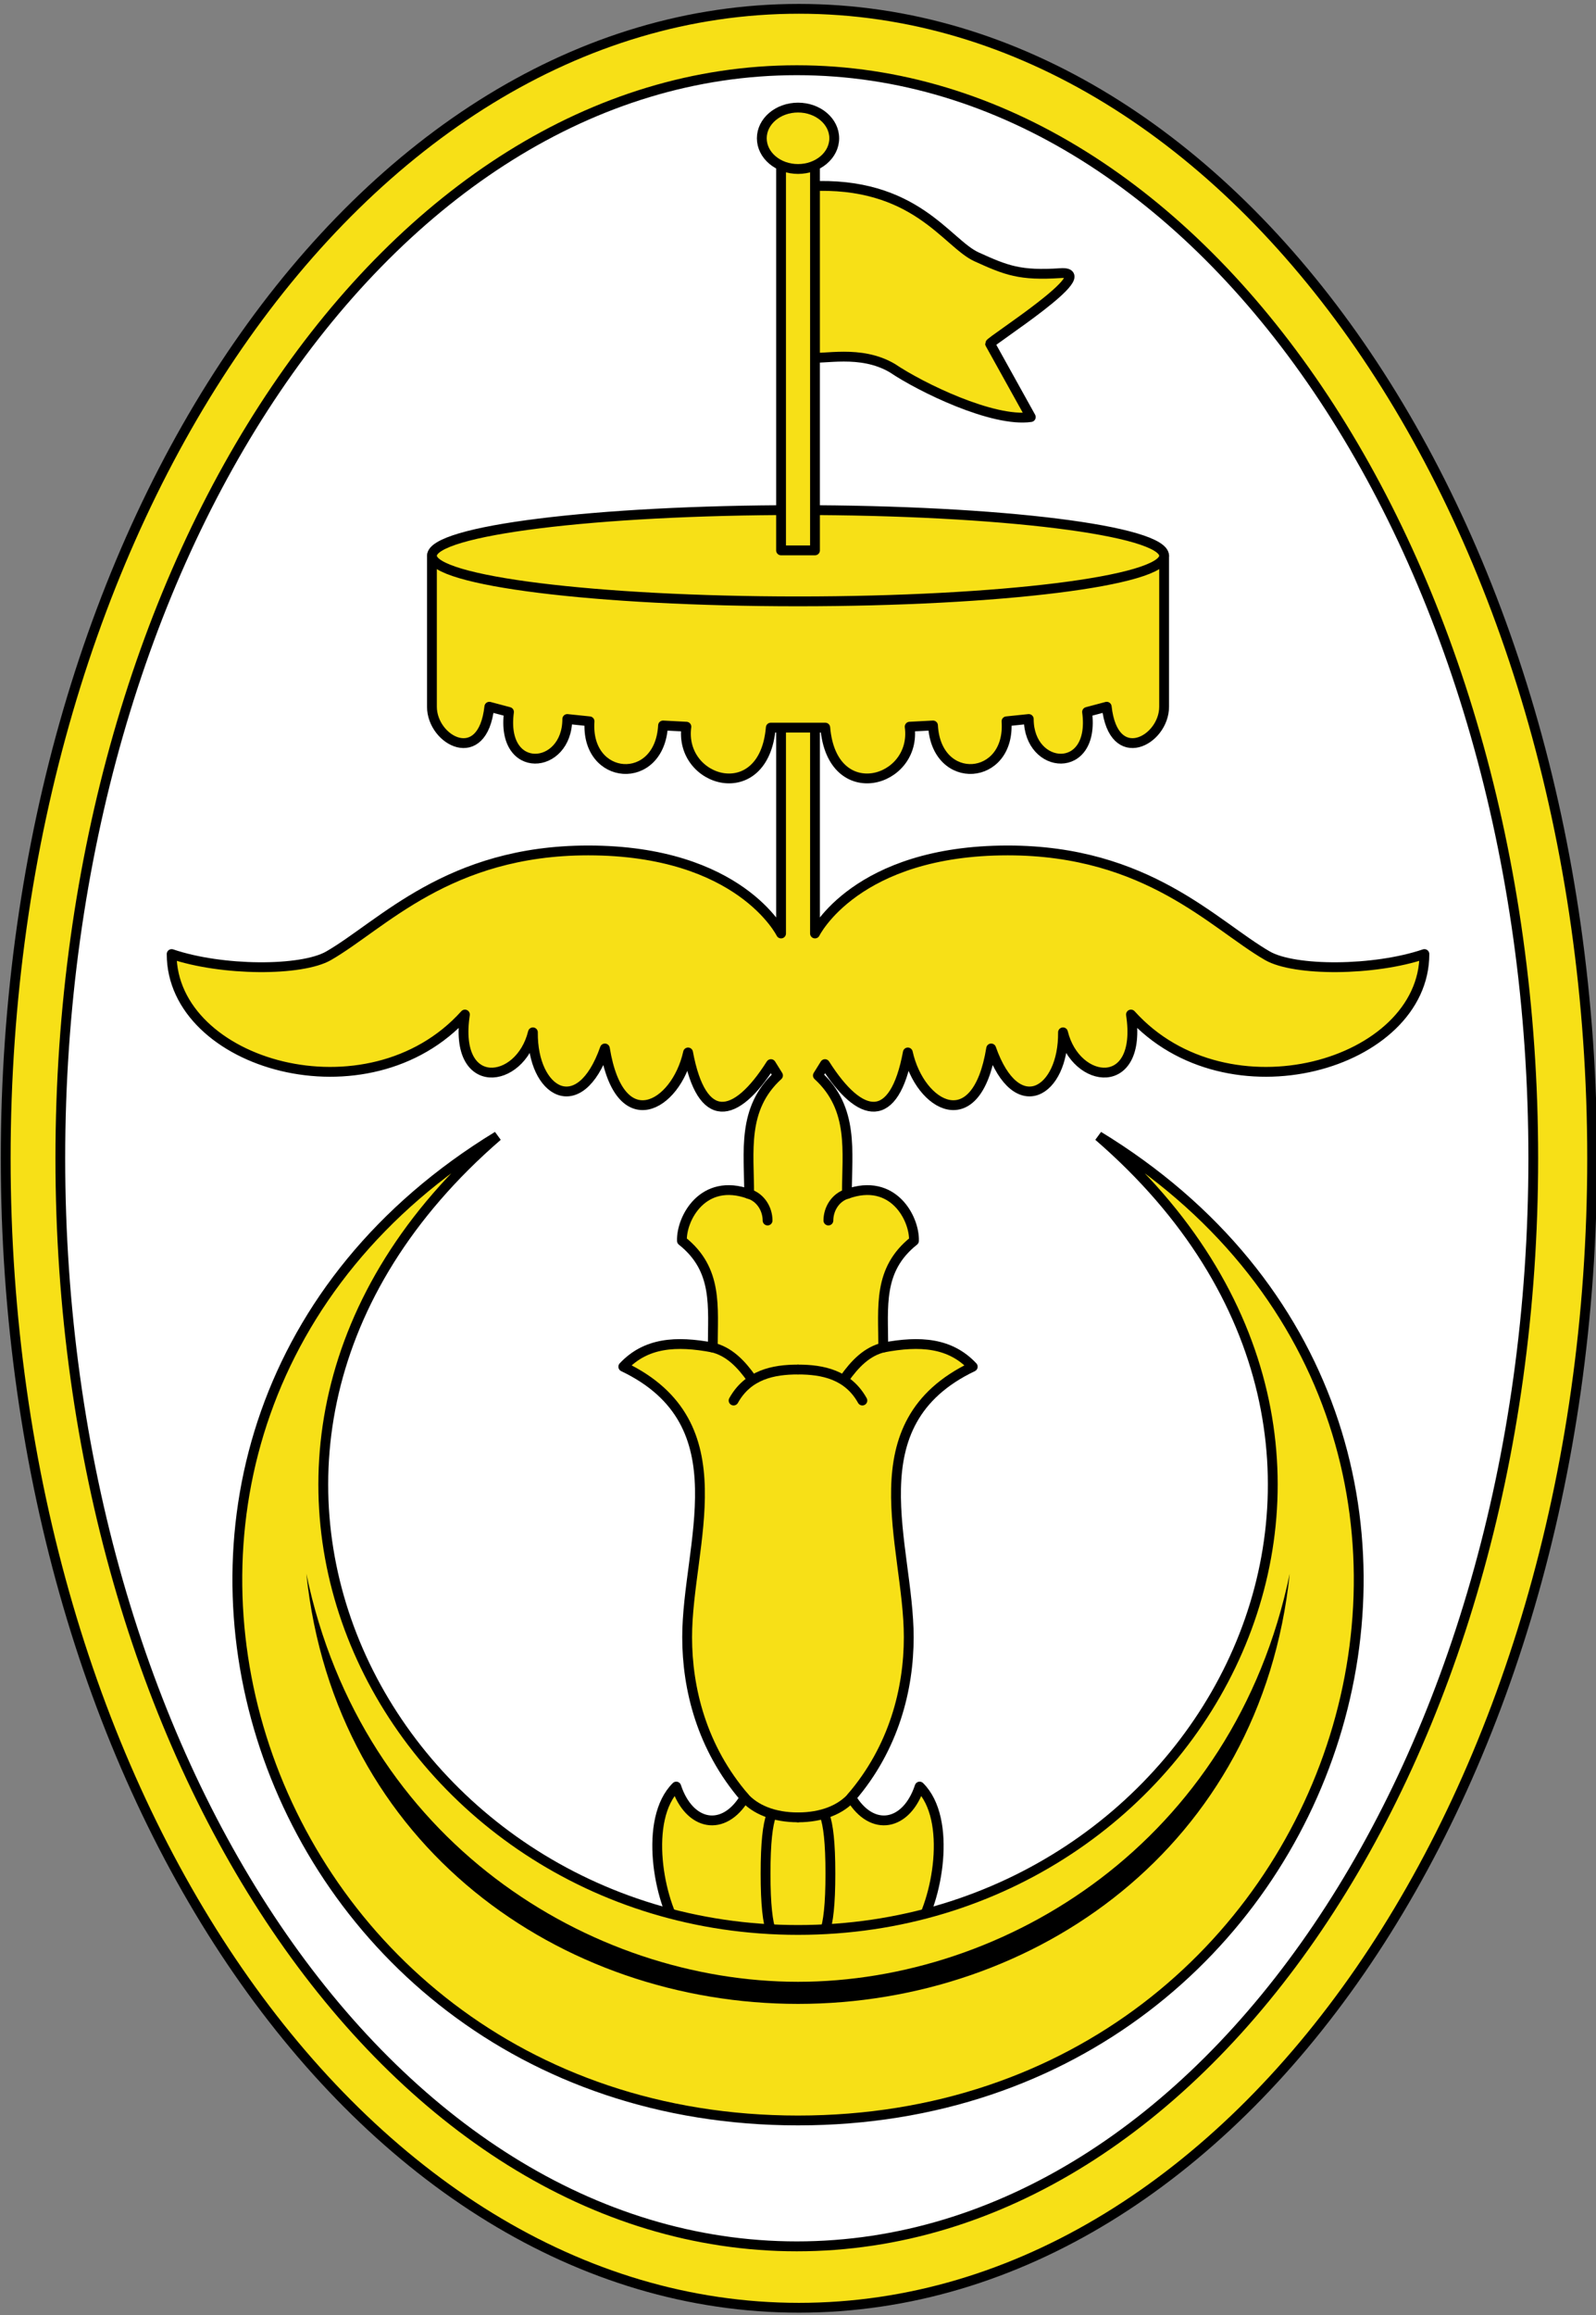 <?xml version="1.0" encoding="UTF-8" standalone="no"?>
<!-- Created with Inkscape (http://www.inkscape.org/) -->

<svg
   xmlns:dc="http://purl.org/dc/elements/1.1/"
   xmlns:cc="http://creativecommons.org/ns#"
   xmlns:rdf="http://www.w3.org/1999/02/22-rdf-syntax-ns#"
   xmlns:svg="http://www.w3.org/2000/svg"
   xmlns="http://www.w3.org/2000/svg"
   xmlns:sodipodi="http://sodipodi.sourceforge.net/DTD/sodipodi-0.dtd"
   xmlns:inkscape="http://www.inkscape.org/namespaces/inkscape"
   width="1000"
   height="1450"
   id="svg2"
   version="1.1"
   inkscape:version="0.48.4 r9939"
   sodipodi:docname="Emblem_of_Brunei_(1950-1959).svg">
  <rect width="100%" height="100%" fill="#808080" stroke="none"/>
  <defs
     id="defs4" />
  <sodipodi:namedview
     id="base"
     pagecolor="#ffffff"
     bordercolor="#666666"
     borderopacity="1.0"
     inkscape:pageopacity="0.0"
     inkscape:pageshadow="2"
     inkscape:zoom="0.5537931"
     inkscape:cx="500"
     inkscape:cy="725"
     inkscape:document-units="px"
     inkscape:current-layer="layer1"
     showgrid="false"
     inkscape:window-width="1680"
     inkscape:window-height="998"
     inkscape:window-x="-8"
     inkscape:window-y="-8"
     inkscape:window-maximized="1" />
  <g
     inkscape:label="1. réteg"
     inkscape:groupmode="layer"
     id="layer1"
     transform="translate(0,397.638)">
    <g
       id="g4413"
       transform="matrix(3.077,0,0,3.077,0.001,-2187.602)">
      <path
         inkscape:connector-curvature="0"
         transform="matrix(2.404,0,0,-2.396,-1077.092,2821.257)"
         style="color:#000000;fill:#f7e017;fill-opacity:1;stroke:#000000;stroke-width:0.833;stroke-opacity:1;marker:none;visibility:visible;display:inline;overflow:visible;enable-background:accumulate"
         d="m 582.904,836.291 c 0,53.934 -30.082,97.656 -67.19,97.656 -37.108,0 -67.19,-43.722 -67.19,-97.656 0,-53.934 30.082,-97.656 67.19,-97.656 37.108,0 67.19,43.722 67.19,97.656 z"
         id="path3277" />
      <path
         inkscape:connector-curvature="0"
         transform="matrix(2.232,0,0,-2.268,-988.823,2714.211)"
         style="color:#000000;fill:#ffffff;stroke:#000000;stroke-width:0.889;stroke-miterlimit:4;stroke-opacity:1;marker:none;visibility:visible;display:inline;overflow:visible;enable-background:accumulate"
         d="m 582.904,836.291 c 0,53.934 -30.082,97.656 -67.19,97.656 -37.108,0 -67.19,-43.722 -67.19,-97.656 0,-53.934 30.082,-97.656 67.19,-97.656 37.108,0 67.19,43.722 67.19,97.656 z"
         id="path3277-9" />
      <g
         id="g4388">
        <g
           id="g4289"
           transform="translate(1.016,1.774)">
          <path
             inkscape:connector-curvature="0"
             id="path4113"
             d="m 158.031,717.062 0,52.906 c 0,0 -8.335,-16.906 -39.281,-16.906 -28.482,0 -41.923,15.133 -52.844,21.438 -5.518,3.186 -21.719,3.139 -31.969,-0.344 0,22.597 40.056,34.164 59.719,12.312 -2.416,15.913 11.23,14.359 13.844,3.625 -0.14,12.226 9.462,18.032 14.656,3.281 2.994,18.349 14.483,11.901 16.938,0.812 2.771,14.858 9.634,13.789 16.875,2.375 l 1.438,2.312 c -7.394,6.762 -5.875,15.485 -5.875,24.125 -9.405,-3.415 -13.835,4.979 -13.688,9.531 7.384,5.863 6.281,13.349 6.281,21.719 -7.486,-1.413 -13.632,-0.993 -18.219,3.906 24.27,11.591 13,36.179 13,55.062 0,10.469 2.972,22.517 11.719,32.656 -4.269,7.094 -11.26,5.818 -13.938,-2.25 -6.69,6.638 -3.588,23.334 0.875,29.75 l 23.906,5.188 23.938,-5.188 c 4.463,-6.416 7.534,-23.112 0.844,-29.75 -2.677,8.068 -9.668,9.344 -13.938,2.25 8.746,-10.139 11.719,-22.188 11.719,-32.656 0,-18.884 -11.239,-43.471 13.031,-55.062 -4.586,-4.899 -10.733,-5.319 -18.219,-3.906 0,-8.37 -1.134,-15.855 6.25,-21.719 0.148,-4.552 -4.251,-12.946 -13.656,-9.531 0,-8.64 1.487,-17.363 -5.906,-24.125 l 1.438,-2.312 c 7.241,11.414 14.104,12.483 16.875,-2.375 2.454,11.089 13.975,17.536 16.969,-0.812 5.194,14.751 14.765,8.944 14.625,-3.281 2.614,10.734 16.259,12.288 13.844,-3.625 19.663,21.852 59.75,10.285 59.75,-12.312 -10.25,3.483 -26.451,3.529 -31.969,0.344 -10.92,-6.305 -24.393,-21.438 -52.875,-21.438 -30.946,0 -39.25,16.906 -39.25,16.906 l 0,-52.906 -3.469,0 -3.438,0 z"
             style="fill:#f7e017;fill-opacity:1;stroke:#000000;stroke-width:2;stroke-linecap:butt;stroke-linejoin:round;stroke-miterlimit:4;stroke-opacity:1;stroke-dasharray:none" />
          <g
             transform="translate(-0.062,0)"
             id="g4275">
            <path
               inkscape:connector-curvature="0"
               style="fill:#f7e017;fill-opacity:1;stroke:#000000;stroke-width:2;stroke-linecap:butt;stroke-linejoin:round;stroke-miterlimit:4;stroke-opacity:1;stroke-dasharray:none"
               d="m 87,693.062 0,30.75 c 0,6.919 10.312,12.455 11.688,0 l 4,1.062 c -1.75,12.991 11.875,11.89 11.875,1.438 l 4.531,0.469 c -0.875,12.203 14.281,13.366 14.969,0.844 l 4.75,0.25 C 137.25,739.273 154.625,744.266 156,728.062 l 5.531,0 5.562,0 c 1.375,16.203 18.75,11.211 17.188,-0.188 l 4.75,-0.25 c 0.688,12.523 15.844,11.359 14.969,-0.844 l 4.531,-0.469 c 0,10.453 13.625,11.553 11.875,-1.438 l 4,-1.062 c 1.375,12.455 11.688,6.919 11.688,0 l 0,-30.75 -74.562,0 -74.531,0 z"
               id="path4219" />
            <path
               transform="matrix(-1,0,0,1,289.177,-7.061)"
               style="color:#000000;fill:#f7e017;fill-opacity:1;stroke:#000000;stroke-width:2;stroke-linecap:round;stroke-linejoin:round;stroke-miterlimit:4;stroke-opacity:1;marker:none;visibility:visible;display:inline;overflow:visible;enable-background:accumulate"
               d="m 202.177,700.135 c 0,5.13 -33.375,9.288 -74.545,9.288 -41.17,0 -74.549,-4.158 -74.549,-9.288 0,-5.13 33.379,-9.288 74.549,-9.288 41.17,0 74.545,4.159 74.545,9.288 z"
               id="path4217"
               inkscape:connector-curvature="0"
               sodipodi:nodetypes="sssss" />
          </g>
          <g
             id="g4260">
            <path
               nodetypes="cccccscc"
               d="m 163.785,617.86 c 21.547,-1.105 27.972,11.609 34.049,14.373 6.078,2.764 8.84,3.869 17.128,3.316 8.287,-0.552 -14.366,13.821 -14.366,14.373 l 8.288,14.925 c -7.735,1.105 -22.383,-6.039 -28.177,-9.95 -6.554,-3.872 -14.159,-1.658 -16.922,-2.211 z"
               id="path625-4"
               inkscape:connector-curvature="0"
               style="fill:#f7e017;fill-opacity:1;stroke:#000000;stroke-width:2;stroke-linejoin:round;stroke-miterlimit:4;stroke-opacity:1;stroke-dasharray:none"
               sodipodi:nodetypes="cccccccc" />
            <path
               style="fill:#f7e017;fill-opacity:1;stroke:#000000;stroke-width:2;stroke-linecap:butt;stroke-linejoin:round;stroke-miterlimit:4;stroke-opacity:1;stroke-dasharray:none"
               d="m 158.031,607.362 0,84.625 6.907,0 0,-84.625 z"
               id="path4213"
               inkscape:connector-curvature="0"
               sodipodi:nodetypes="ccccc" />
            <path
               inkscape:connector-curvature="0"
               transform="matrix(-1,0,0,1,296.11,-16.388)"
               style="color:#000000;fill:#f7e017;fill-opacity:1;fill-rule:nonzero;stroke:#000000;stroke-width:2;stroke-linecap:round;stroke-linejoin:round;stroke-miterlimit:4;stroke-opacity:1;marker:none;visibility:visible;display:inline;overflow:visible;enable-background:accumulate"
               d="m 142,624.487 c 0,3.452 -3.302,6.25 -7.375,6.25 -4.073,0 -7.375,-2.798 -7.375,-6.25 0,-3.452 3.302,-6.25 7.375,-6.25 4.073,0 7.375,2.798 7.375,6.25 z"
               id="path4215" />
          </g>
          <g
             id="g4169">
            <path
               style="fill:none;stroke:#000000;stroke-width:2;stroke-linecap:round;stroke-linejoin:miter;stroke-miterlimit:4;stroke-opacity:1;stroke-dasharray:none"
               d="m 143.899,854.199 c 3.567,0.792 6.049,3.471 8.122,6.393"
               id="path4158"
               inkscape:connector-curvature="0"
               sodipodi:nodetypes="cc" />
            <path
               style="fill:none;stroke:#000000;stroke-width:2;stroke-linecap:round;stroke-linejoin:miter;stroke-miterlimit:4;stroke-opacity:1;stroke-dasharray:none"
               d="m 148.366,865.042 c 2.924,-5.264 8.076,-6.313 13.104,-6.313"
               id="path4160"
               inkscape:connector-curvature="0"
               sodipodi:nodetypes="cc" />
            <path
               style="fill:none;stroke:#000000;stroke-width:2;stroke-linecap:round;stroke-linejoin:miter;stroke-miterlimit:4;stroke-opacity:1;stroke-dasharray:none"
               d="m 161.47,949.889 c -4.815,0 -8.745,-1.532 -11.118,-4.302"
               id="path4162"
               inkscape:connector-curvature="0"
               sodipodi:nodetypes="cc" />
            <path
               style="color:#000000;fill:none;stroke:#000000;stroke-width:2;stroke-linecap:round;stroke-linejoin:round;stroke-miterlimit:4;stroke-opacity:1;marker:none;visibility:visible;display:inline;overflow:visible;enable-background:accumulate"
               d="m 156.058,949.378 c -0.746,2.031 -1.183,5.63 -1.183,11.966 0,6.326 0.437,9.926 1.183,11.96"
               id="path4168"
               inkscape:connector-curvature="0"
               sodipodi:nodetypes="csc" />
            <path
               style="fill:none;stroke:#000000;stroke-width:2;stroke-linecap:round;stroke-linejoin:miter;stroke-miterlimit:4;stroke-opacity:1;stroke-dasharray:none"
               d="m 167.668,828.397 c 0,-2.327 1.416,-4.743 3.91,-5.459"
               id="path4138-8"
               inkscape:connector-curvature="0"
               sodipodi:nodetypes="cc" />
            <path
               style="fill:none;stroke:#000000;stroke-width:2;stroke-linecap:round;stroke-linejoin:miter;stroke-miterlimit:4;stroke-opacity:1;stroke-dasharray:none"
               d="m 179.053,854.199 c -3.567,0.792 -6.049,3.471 -8.122,6.393"
               id="path4158-9"
               inkscape:connector-curvature="0"
               sodipodi:nodetypes="cc" />
            <path
               style="fill:none;stroke:#000000;stroke-width:2;stroke-linecap:round;stroke-linejoin:miter;stroke-miterlimit:4;stroke-opacity:1;stroke-dasharray:none"
               d="m 174.586,865.042 c -2.924,-5.264 -8.076,-6.313 -13.104,-6.313"
               id="path4160-3"
               inkscape:connector-curvature="0"
               sodipodi:nodetypes="cc" />
            <path
               style="fill:none;stroke:#000000;stroke-width:2;stroke-linecap:round;stroke-linejoin:miter;stroke-miterlimit:4;stroke-opacity:1;stroke-dasharray:none"
               d="m 161.482,949.889 c 4.815,0 8.745,-1.532 11.118,-4.302"
               id="path4162-1"
               inkscape:connector-curvature="0"
               sodipodi:nodetypes="cc" />
            <path
               style="color:#000000;fill:none;stroke:#000000;stroke-width:2;stroke-linecap:round;stroke-linejoin:round;stroke-miterlimit:4;stroke-opacity:1;marker:none;visibility:visible;display:inline;overflow:visible;enable-background:accumulate"
               d="m 166.894,949.378 c 0.746,2.031 1.183,5.63 1.183,11.966 0,6.326 -0.437,9.926 -1.183,11.96"
               id="path4168-6"
               inkscape:connector-curvature="0"
               sodipodi:nodetypes="csc" />
            <path
               style="fill:none;stroke:#000000;stroke-width:2;stroke-linecap:round;stroke-linejoin:miter;stroke-miterlimit:4;stroke-opacity:1;stroke-dasharray:none"
               d="m 155.284,828.397 c 0,-2.327 -1.416,-4.743 -3.91,-5.459"
               id="path4138"
               inkscape:connector-curvature="0"
               sodipodi:nodetypes="cc" />
          </g>
        </g>
        <g
           id="g4384">
          <path
             inkscape:connector-curvature="0"
             id="path10-5"
             d="m 101.313,812.987 c -97.003,59.22 -51.509,200.375 61.188,200.375 112.697,0 158.19,-141.155 61.188,-200.375 73.882,63.878 22.107,161.594 -61.188,161.594 -83.294,0 -135.069,-97.716 -61.188,-161.594 z"
             style="fill:#f7e017;fill-opacity:1;stroke:#000000;stroke-width:2;stroke-miterlimit:4;stroke-opacity:1;stroke-dasharray:none" />
          <path
             inkscape:connector-curvature="0"
             id="path4033-3"
             d="m 62.376,902.074 c 5.871,55.69 51.946,87.562 100.125,87.562 48.179,0 94.254,-31.873 100.125,-87.562 -11.403,54.662 -57.921,83.062 -100.125,83.062 -42.204,0 -88.722,-28.4 -100.125,-83.062 z"
             style="fill:#000000;fill-opacity:1;stroke:none" />
        </g>
      </g>
    </g>
  </g>
</svg>
